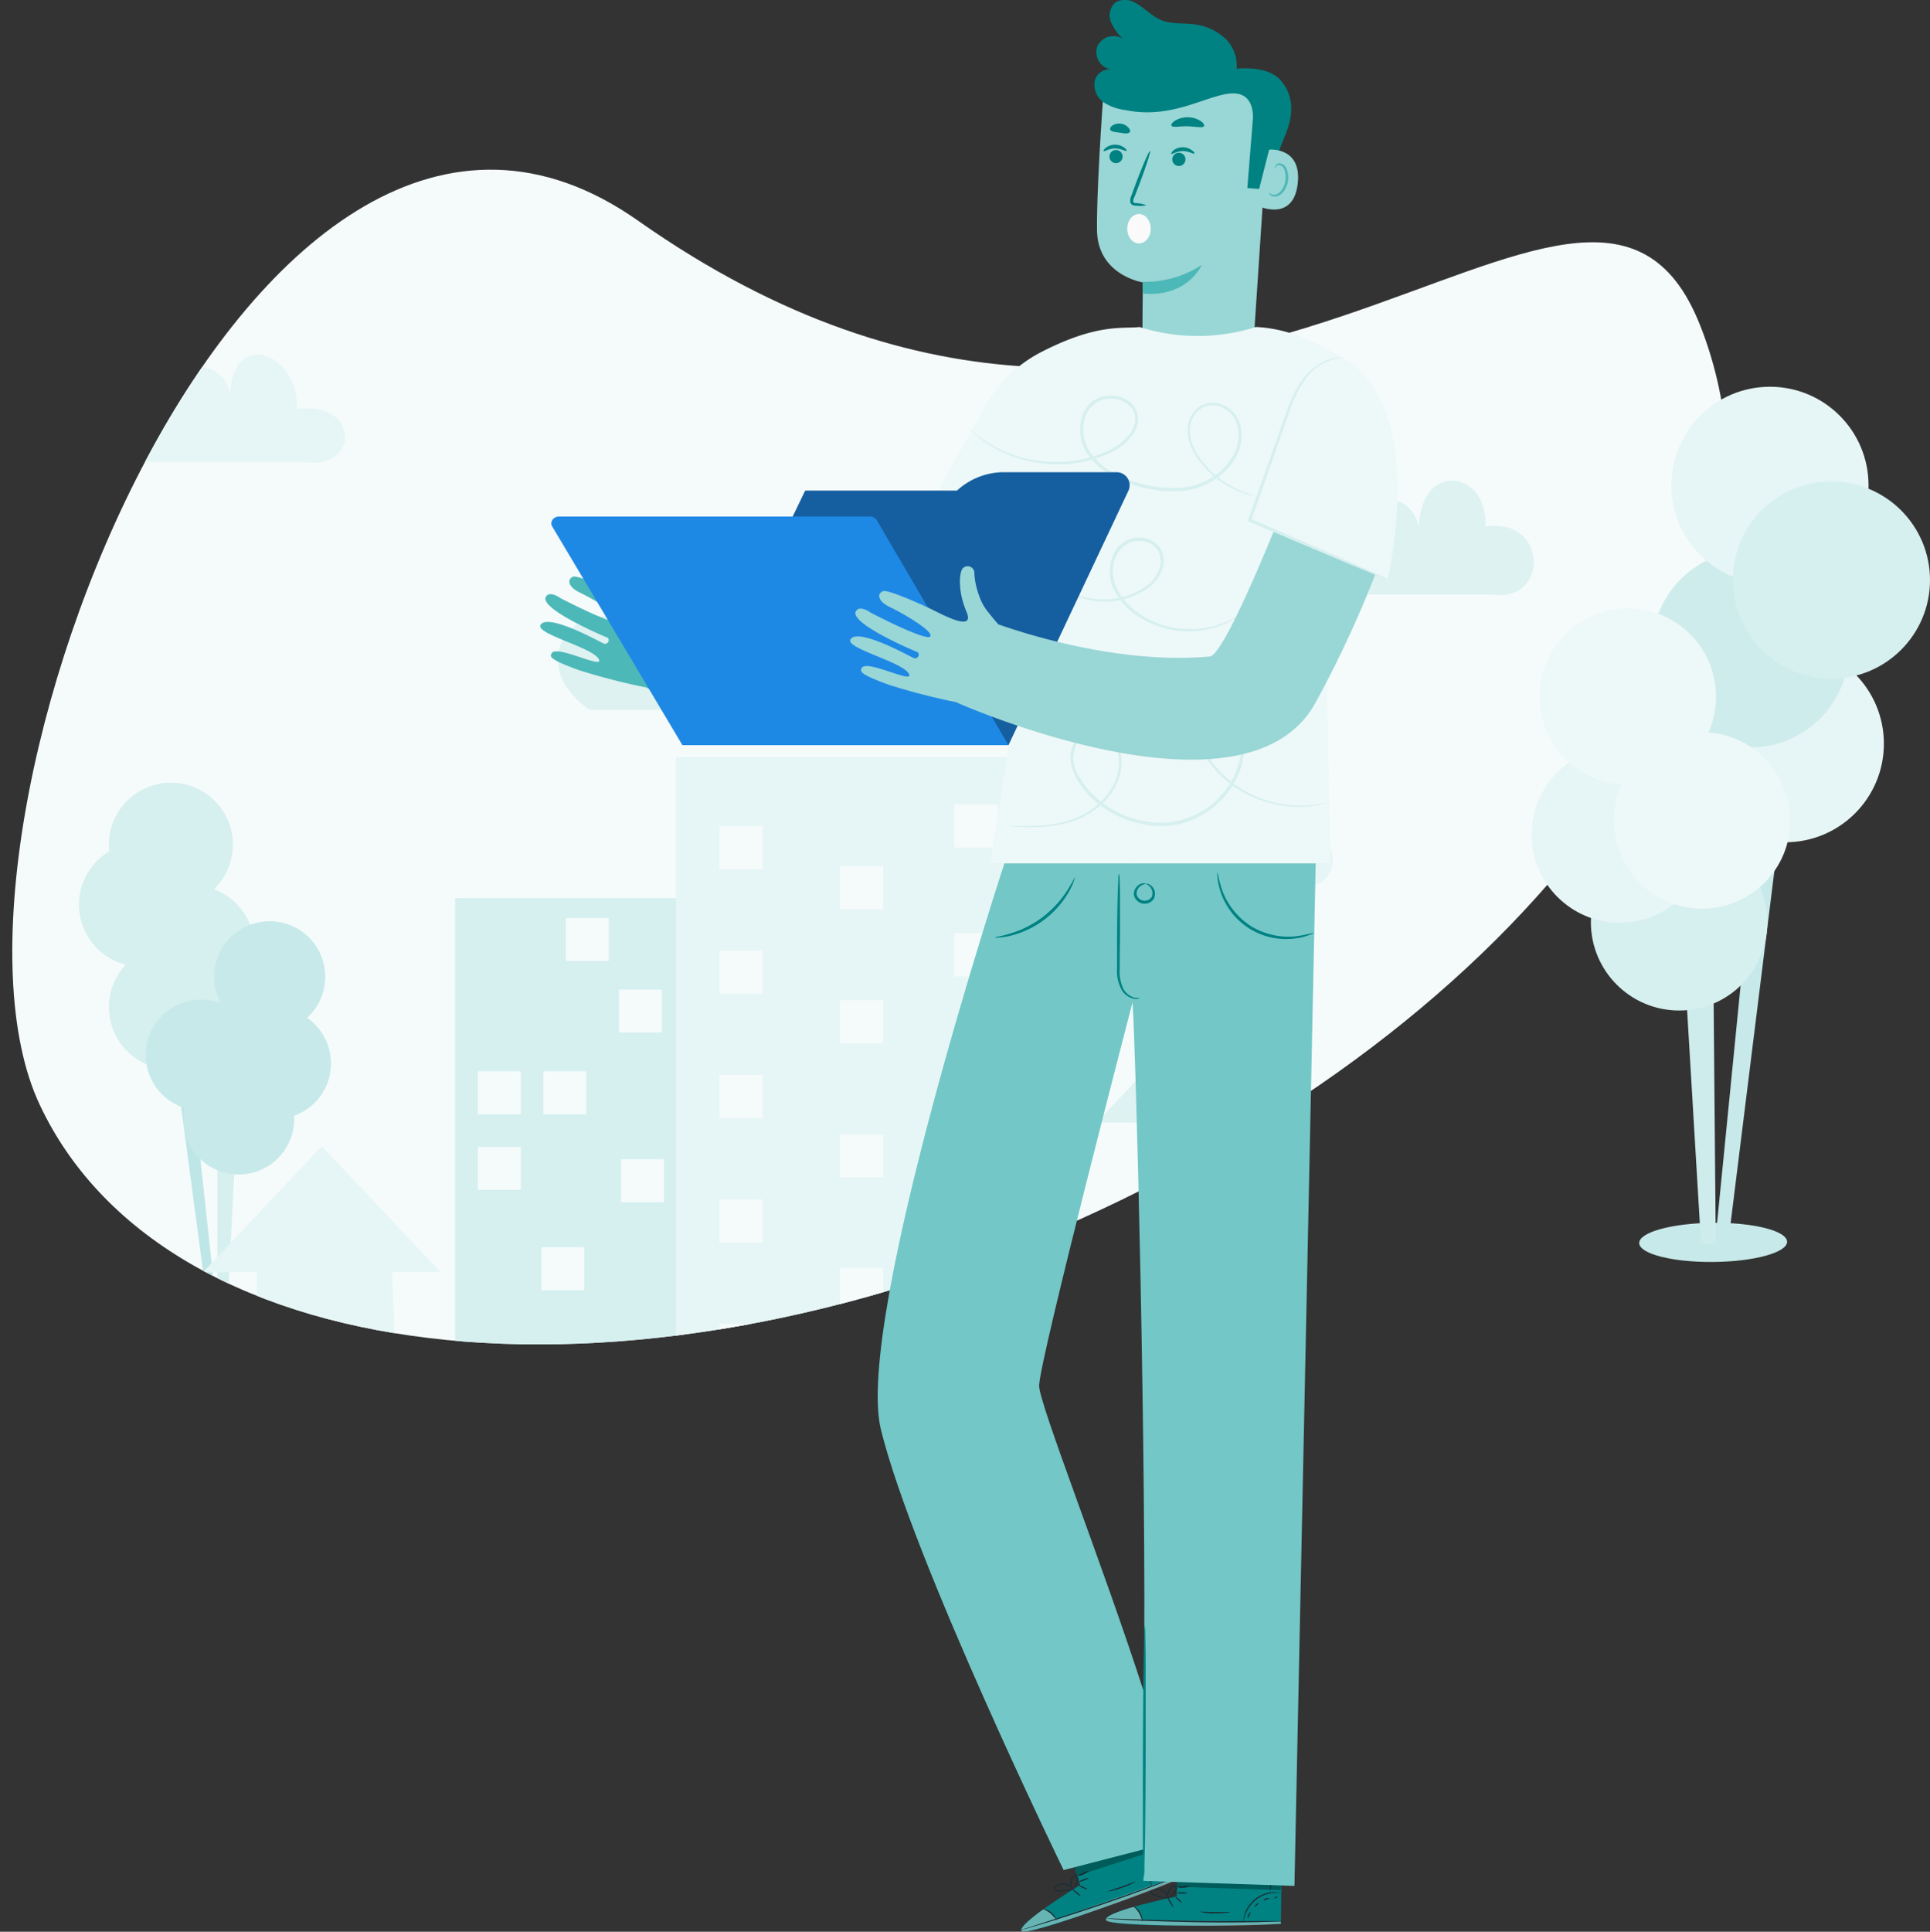 <svg xmlns="http://www.w3.org/2000/svg" xmlns:xlink="http://www.w3.org/1999/xlink" viewBox="0 0 443.7 444"><rect x="0" y="0" width="443.7" height="444" fill="#333333" stroke="none"/><defs><clipPath id="a"><path d="M9.12,253.89c29.44,62.74,138.76,73.51,244.18,24.05s164-136.19,137.55-203.18C364.69,8.54,278.59,143.51,146.67,50.71,58.29-11.46-20.33,191.14,9.12,253.89Z" fill="none"/></clipPath></defs><title>bs_noTickets_3</title><g clip-path="url(#a)"><rect y="37.64" width="400" height="272.36" transform="translate(400 347.64) rotate(-180)" fill="#f5fbfb"/><rect x="104.66" y="206.44" width="52.65" height="118.93" transform="translate(261.96 531.81) rotate(-180)" fill="#d6efef"/><rect x="142.77" y="266.45" width="9.87" height="9.87" transform="translate(295.41 542.77) rotate(-180)" fill="#f5fbfb"/><rect x="130.07" y="210.97" width="9.87" height="9.87" transform="translate(270.02 431.82) rotate(-180)" fill="#f5fbfb"/><rect x="142.3" y="227.43" width="9.87" height="9.87" transform="translate(294.47 464.73) rotate(-180)" fill="#f5fbfb"/><rect x="109.86" y="246.23" width="9.87" height="9.87" transform="translate(229.59 502.34) rotate(-180)" fill="#f5fbfb"/><rect x="124.9" y="246.23" width="9.87" height="9.87" transform="translate(259.68 502.34) rotate(-180)" fill="#f5fbfb"/><rect x="109.86" y="263.63" width="9.87" height="9.87" transform="translate(229.59 537.12) rotate(-180)" fill="#f5fbfb"/><rect x="109.86" y="310.17" width="9.87" height="9.87" transform="translate(229.59 630.21) rotate(-180)" fill="#f5fbfb"/><rect x="124.43" y="286.66" width="9.87" height="9.87" transform="translate(258.74 583.2) rotate(-180)" fill="#f5fbfb"/><rect x="155.37" y="174" width="83.65" height="138.59" transform="translate(394.39 486.59) rotate(-180)" fill="#e6f5f5"/><rect x="219.39" y="184.87" width="9.95" height="9.95" transform="translate(448.74 379.7) rotate(-180)" fill="#f5fbfb"/><rect x="193.1" y="199.09" width="9.95" height="9.95" transform="translate(396.15 408.12) rotate(-180)" fill="#f5fbfb"/><rect x="219.39" y="244.1" width="9.95" height="9.95" transform="translate(448.74 498.15) rotate(-180)" fill="#f5fbfb"/><rect x="165.38" y="275.67" width="9.95" height="9.95" transform="translate(340.71 561.29) rotate(-180)" fill="#f5fbfb"/><rect x="165.38" y="247.06" width="9.95" height="9.95" transform="translate(340.71 504.07) rotate(-180)" fill="#f5fbfb"/><rect x="193.1" y="260.68" width="9.95" height="9.95" transform="translate(396.15 531.32) rotate(-180)" fill="#f5fbfb"/><rect x="193.1" y="229.89" width="9.95" height="9.95" transform="translate(396.15 469.72) rotate(-180)" fill="#f5fbfb"/><rect x="165.38" y="189.85" width="9.95" height="9.95" transform="translate(340.71 389.65) rotate(-180)" fill="#f5fbfb"/><rect x="219.39" y="214.49" width="9.95" height="9.95" transform="translate(448.74 438.92) rotate(-180)" fill="#f5fbfb"/><rect x="165.38" y="218.45" width="9.95" height="9.95" transform="translate(340.71 446.86) rotate(-180)" fill="#f5fbfb"/><rect x="193.1" y="291.48" width="9.95" height="9.95" transform="translate(396.15 592.91) rotate(-180)" fill="#f5fbfb"/><rect x="165.38" y="304.28" width="9.95" height="9.95" transform="translate(340.71 618.5) rotate(-180)" fill="#f5fbfb"/><rect x="219.39" y="273.71" width="9.95" height="9.95" transform="translate(448.74 557.38) rotate(-180)" fill="#f5fbfb"/><polygon points="49.99 303.75 52.12 303.75 54.25 261.67 49.99 255.28 49.99 303.75" fill="#d6efef"/><polygon points="47.86 301.08 49.99 302.68 43.6 243.56 39.34 237.16 47.86 301.08" fill="#bfe6e6"/><circle cx="39.29" cy="231.5" r="14.25" fill="#d6efef"/><circle cx="44.21" cy="217.74" r="14.25" fill="#d6efef"/><circle cx="39.29" cy="194.15" r="14.25" fill="#d6efef"/><circle cx="32.41" cy="207.91" r="14.25" fill="#d6efef"/><circle cx="54.88" cy="257.18" r="12.76" fill="#c7e9e9"/><circle cx="63.33" cy="244.43" r="12.76" fill="#c7e9e9"/><circle cx="62.01" cy="224.5" r="12.76" fill="#c7e9e9"/><circle cx="46.27" cy="242.5" r="12.76" fill="#c7e9e9"/><polygon points="279.43 229.04 252.09 258.01 264.52 258.01 264.52 274.26 296.2 274.26 295.57 258.01 306.76 258.01 279.43 229.04" fill="#def2f2"/><polygon points="73.99 263.45 46.66 292.41 59.09 292.41 59.09 308.66 90.77 308.66 90.14 292.41 101.32 292.41 73.99 263.45" fill="#e6f5f5"/><path d="M343.1,136.65H294.83c-17.66-12.17,0-31.4,16.48-15.7,0-5.89,12.16-10.2,14.91,0,.39-14.91,15.81-13.06,15.31,0C356.05,119,356.05,138.61,343.1,136.65Z" fill="#def2f2"/><path d="M183.86,163.19H135.59c-17.66-12.17,0-31.4,16.48-15.7,0-5.89,12.17-10.2,14.92,0,.39-14.91,15.81-13.06,15.3,0C196.81,145.53,196.81,165.15,183.86,163.19Z" fill="#def2f2"/><path d="M299.05,203.52H261.71c-13.66-9.41,0-24.29,12.75-12.15,0-4.55,9.41-7.89,11.54,0,.3-11.53,12.23-10.1,11.84,0C309.07,189.86,309.07,205,299.05,203.52Z" fill="#e6f5f5"/><path d="M69.84,106.18H21.57c-17.66-12.17,0-31.4,16.48-15.7,0-5.89,12.17-10.2,14.92,0C53.36,75.57,68.78,81,68.27,94,82.79,92.07,82.79,108.14,69.84,106.18Z" fill="#e6f5f5"/></g><path d="M287.69,86.33l-25-1.42c-.16-2.92.05-20,.05-20s-10.41-1.62-10.54-12,1.67-34.33,1.67-34.33h0a36.23,36.23,0,0,1,36.38,4.57l1.54,1.19Z" fill="#99d6d6"/><path d="M257.58,37.11a1.51,1.51,0,1,0-2.13-.11A1.52,1.52,0,0,0,257.58,37.11Z" fill="#008282"/><path d="M253.71,34.73c.16.18,1.18-.61,2.62-.61s2.47.73,2.63.55-.08-.41-.54-.76a3.55,3.55,0,0,0-4.19.05C253.78,34.32,253.63,34.65,253.71,34.73Z" fill="#008282"/><path d="M270.23,35.33a1.52,1.52,0,1,0,2.08.5A1.51,1.51,0,0,0,270.23,35.33Z" fill="#008282"/><path d="M269.29,35.35c.16.18,1.18-.61,2.62-.62s2.47.74,2.63.55-.08-.4-.54-.75a3.55,3.55,0,0,0-4.19,0C269.36,34.94,269.21,35.27,269.29,35.35Z" fill="#008282"/><path d="M263.54,47.18a7.18,7.18,0,0,0-2.32-.49c-.38,0-.67-.13-.7-.33a2,2,0,0,1,.27-1.07l1.13-2.92c1.57-4.15,2.67-7.58,2.46-7.66s-1.65,3.22-3.22,7.37c-.37,1-.73,2-1.08,2.94a2.48,2.48,0,0,0-.2,1.56,1,1,0,0,0,.65.6,1.93,1.93,0,0,0,.64.08A6.88,6.88,0,0,0,263.54,47.18Z" fill="#008282"/><path d="M262.69,64.78a24.24,24.24,0,0,0,13.57-3.86s-3.21,7.49-13.6,6.56Z" fill="#4db8b8"/><path d="M255.54,16a4.09,4.09,0,0,1-3.32-5.23,4.09,4.09,0,0,1,5.91-1.86A11.67,11.67,0,0,1,255.38,5a4,4,0,0,1,1-4.4,4.39,4.39,0,0,1,4.51,0c2.15,1.08,3.77,3.05,6,4s4.78.69,7.19.94a12.81,12.81,0,0,1,7.31,3.05,8.58,8.58,0,0,1,2.91,7.18c3.41-.21,7.17,0,9.71,2.25a9.76,9.76,0,0,1,2.79,7.88c-.17,2.87-1.53,5.53-2.54,8.23h0a5.94,5.94,0,0,1-1.17,2.1l-1.72,7.36-4.61-.37L288,27.74s.87-6.5-4.78-6.27-13.68,6.09-24.52,3.82a11.91,11.91,0,0,1-5-1.78,5,5,0,0,1-2.06-4.68A3.42,3.42,0,0,1,255.54,16Z" fill="#008282"/><path d="M291.77,34.4c.23-.07,7.77-.58,6.52,8.2s-9.71,4.61-9.69,4.36S291.77,34.4,291.77,34.4Z" fill="#99d6d6"/><path d="M291.73,44.26s.14.13.38.29a1.54,1.54,0,0,0,1.14.18c1-.21,2-1.57,2.24-3.14a5.28,5.28,0,0,0-.12-2.26,1.79,1.79,0,0,0-1-1.33.78.78,0,0,0-1,.29c-.15.23-.12.41-.17.42s-.16-.18,0-.53a1,1,0,0,1,.42-.5,1.14,1.14,0,0,1,.88-.1,2.15,2.15,0,0,1,1.4,1.59,5.25,5.25,0,0,1,.19,2.52c-.31,1.76-1.45,3.29-2.78,3.47a1.6,1.6,0,0,1-1.36-.43C291.72,44.48,291.7,44.27,291.73,44.26Z" fill="#4db8b8"/><path d="M269.32,28.89c.31.5,1.88.09,3.74.14s3.42.45,3.74-.05c.14-.23-.12-.71-.77-1.16a5.68,5.68,0,0,0-5.91-.08C269.45,28.18,269.19,28.65,269.32,28.89Z" fill="#008282"/><path d="M255.25,29.84c.32.49,1.23.5,2.16.65s1.82.33,2.26-.06c.19-.2.17-.6-.17-1a2.83,2.83,0,0,0-1.81-1,2.79,2.79,0,0,0-2,.45C255.25,29.21,255.12,29.6,255.25,29.84Z" fill="#008282"/><path d="M270.53,435.87l.29-12.74,23.88.39-.23,18.65-1.48.07c-6.59.26-33.55.85-37.94-.56C250.16,440.11,270.53,435.87,270.53,435.87Z" fill="#008282"/><g opacity="0.4"><path d="M260.57,438.3s-7.14,1.93-6.27,3.12,28.13,1.61,40.17.75l0-.53-31.8-.23S262,438.38,260.57,438.3Z" fill="#fff"/></g><path d="M294.82,441.63l-.41,0-1.18.05-4.35.12c-3.66.07-8.73.11-14.33,0s-10.67-.27-14.33-.45l-4.34-.25-1.18-.09a1.73,1.73,0,0,1-.4-.05h.41l1.18,0,4.34.15c3.66.13,8.73.29,14.32.37s10.66.08,14.33.06l4.34,0h1.19A1.85,1.85,0,0,1,294.82,441.63Z" fill="#1a2e35"/><path d="M262.64,441.78a9.89,9.89,0,0,0-.78-2.09A9.25,9.25,0,0,0,260.4,438a3.86,3.86,0,0,1,2.24,3.77Z" fill="#1a2e35"/><path d="M269.74,438.31c-.07.05-.4-.37-.74-.92s-.56-1-.49-1.08.4.37.74.92S269.81,438.27,269.74,438.31Z" fill="#1a2e35"/><path d="M271.69,437.32c-.06.06-.43-.2-.83-.57s-.69-.73-.64-.79.43.2.83.57S271.74,437.26,271.69,437.32Z" fill="#1a2e35"/><path d="M273,435.09a2.87,2.87,0,0,1-1.25.14,3,3,0,0,1-1.25-.15,2.7,2.7,0,0,1,1.25-.14A2.78,2.78,0,0,1,273,435.09Z" fill="#1a2e35"/><path d="M273.39,433.5a2.36,2.36,0,0,1-1.4.39,2.33,2.33,0,0,1-1.43-.22,8.52,8.52,0,0,1,1.42-.07A7.31,7.31,0,0,1,273.39,433.5Z" fill="#1a2e35"/><path d="M269,436.22a4.57,4.57,0,0,1-1.53,0,8.72,8.72,0,0,1-1.63-.38,4.58,4.58,0,0,1-.93-.4.82.82,0,0,1-.37-.49.59.59,0,0,1,.24-.6,2.82,2.82,0,0,1,3.95,1.9c.06.27.05.42,0,.42a4.13,4.13,0,0,0-.67-1.32,2.79,2.79,0,0,0-1.3-.87,2.37,2.37,0,0,0-1.83.09c-.25.18-.16.47.11.63a5.14,5.14,0,0,0,.86.39,11.83,11.83,0,0,0,1.57.43C268.38,436.16,269,436.17,269,436.22Z" fill="#1a2e35"/><path d="M268.56,436.29a1.56,1.56,0,0,1-.16-1.07,2.69,2.69,0,0,1,.44-1.12,1.55,1.55,0,0,1,1.29-.76.62.62,0,0,1,.46.72,1.67,1.67,0,0,1-.27.68,4.56,4.56,0,0,1-.74.92,2.14,2.14,0,0,1-.89.6s.31-.27.74-.75a5,5,0,0,0,.66-.91c.22-.32.37-.9,0-1s-.79.33-1,.63a2.78,2.78,0,0,0-.45,1A6.27,6.27,0,0,0,268.56,436.29Z" fill="#1a2e35"/><path d="M294.43,435.09c0,.05-.68-.08-1.76,0a7.5,7.5,0,0,0-6.33,4.89c-.38,1-.43,1.7-.48,1.69a1.19,1.19,0,0,1,0-.48,6.27,6.27,0,0,1,.28-1.28,7.27,7.27,0,0,1,6.51-5A6.4,6.4,0,0,1,294,435C294.27,435,294.44,435.07,294.43,435.09Z" fill="#1a2e35"/><path d="M292.12,425.11a44,44,0,0,1,.13,4.91,41.8,41.8,0,0,1-.16,4.9A41,41,0,0,1,292,430,39.7,39.7,0,0,1,292.12,425.11Z" fill="#1a2e35"/><path d="M282.85,439.47a14.1,14.1,0,0,1-3.49.29,13.2,13.2,0,0,1-3.49-.34c0-.08,1.57,0,3.49.05S282.84,439.38,282.85,439.47Z" fill="#1a2e35"/><path d="M287.53,439.53c.06.06-.13.33-.3.69s-.26.67-.34.66-.11-.38.08-.79S287.48,439.47,287.53,439.53Z" fill="#1a2e35"/><path d="M289.33,437.36c.05.06-.1.31-.36.55s-.49.4-.55.35.1-.31.35-.55S289.27,437.31,289.33,437.36Z" fill="#1a2e35"/><path d="M291.87,436.4c0,.08-.34.07-.69.19s-.61.3-.67.25.14-.38.58-.52S291.89,436.33,291.87,436.4Z" fill="#1a2e35"/><path d="M293.67,436c0,.07-.11.19-.31.27s-.38.07-.41,0,.11-.19.31-.27S293.64,435.88,293.67,436Z" fill="#1a2e35"/><g opacity="0.3"><polygon points="294.41 434.44 270.56 433.67 270.64 430.8 294.63 432.94 294.41 434.44"/></g><path d="M248.34,433.22l-4.05-12.09,22.6-7.73L273,431l-1.37.56c-6.12,2.48-31.28,12.18-35.88,12.35C230.62,444.12,248.34,433.22,248.34,433.22Z" fill="#008282"/><g opacity="0.4"><path d="M239.8,438.88s-6.07,4.25-4.85,5.07,27-8,38.05-12.92l-.21-.5-30,10.58S241.13,438.49,239.8,438.88Z" fill="#fff"/></g><path d="M273.14,430.4a1.55,1.55,0,0,1-.37.17l-1.09.45-4.05,1.59c-3.42,1.31-8.18,3.06-13.47,4.88s-10.13,3.37-13.64,4.44l-4.16,1.23-1.14.32a2,2,0,0,1-.4.09,2,2,0,0,1,.38-.15l1.12-.36,4.14-1.33c3.49-1.12,8.31-2.69,13.6-4.51s10.06-3.54,13.5-4.8l4.08-1.5,1.11-.4A1.91,1.91,0,0,1,273.14,430.4Z" fill="#1a2e35"/><path d="M242.92,441.46a9.44,9.44,0,0,0-1.44-1.7,8.84,8.84,0,0,0-1.94-1.09,3.85,3.85,0,0,1,3.38,2.79Z" fill="#1a2e35"/><path d="M248.43,435.79c-.05.06-.51-.22-1-.62s-.88-.79-.83-.85.5.21,1,.62S248.48,435.73,248.43,435.79Z" fill="#1a2e35"/><path d="M249.92,434.19c0,.08-.47,0-1-.26s-.9-.45-.87-.52.47,0,1,.26S250,434.12,249.92,434.19Z" fill="#1a2e35"/><path d="M250.35,431.66c0,.08-.48.33-1.13.56a2.74,2.74,0,0,1-1.22.28c0-.08.48-.32,1.12-.55A3,3,0,0,1,250.35,431.66Z" fill="#1a2e35"/><path d="M250.23,430c.05.06-.44.52-1.18.84a2.38,2.38,0,0,1-1.42.28,7.67,7.67,0,0,1,1.3-.55A8.78,8.78,0,0,1,250.23,430Z" fill="#1a2e35"/><path d="M247,434.08a4.31,4.31,0,0,1-1.45.49,9.5,9.5,0,0,1-1.66.19,5.1,5.1,0,0,1-1-.06.85.85,0,0,1-.52-.33.63.63,0,0,1,0-.66,2.82,2.82,0,0,1,3.56-.35,2.79,2.79,0,0,1,.81.81c.14.23.19.37.17.38a4,4,0,0,0-1.08-1,2.74,2.74,0,0,0-1.52-.38,2.34,2.34,0,0,0-1.69.71c-.17.25,0,.49.32.55a4.8,4.8,0,0,0,.93.07,10.88,10.88,0,0,0,1.63-.12C246.41,434.22,247,434,247,434.08Z" fill="#1a2e35"/><path d="M246.63,434.28a1.56,1.56,0,0,1-.51-.95,2.46,2.46,0,0,1,0-1.2,1.56,1.56,0,0,1,1-1.15.6.6,0,0,1,.67.52,1.48,1.48,0,0,1,0,.73,4.49,4.49,0,0,1-.38,1.11,2.48,2.48,0,0,1-.63.88s.2-.36.44-1a5.36,5.36,0,0,0,.31-1.08c.09-.38,0-1-.35-.92s-.62.58-.74.95a2.58,2.58,0,0,0-.09,1.08A6.31,6.31,0,0,0,246.63,434.28Z" fill="#1a2e35"/><path d="M270.56,424.37c0,.06-.67.16-1.65.63a7.52,7.52,0,0,0-4.3,6.75c0,1.09.18,1.75.13,1.76s-.08-.15-.16-.46a6,6,0,0,1-.17-1.3,7.24,7.24,0,0,1,4.42-6.93,6.38,6.38,0,0,1,1.25-.4A2.15,2.15,0,0,1,270.56,424.37Z" fill="#1a2e35"/><path d="M265,415.78a43.27,43.27,0,0,1,1.78,4.57A41.36,41.36,0,0,1,268.3,425a39.65,39.65,0,0,1-1.79-4.57A41.41,41.41,0,0,1,265,415.78Z" fill="#1a2e35"/><path d="M261.15,432.42a13.38,13.38,0,0,1-3.19,1.46,13.74,13.74,0,0,1-3.39.87c0-.08,1.49-.5,3.3-1.14S261.11,432.35,261.15,432.42Z" fill="#1a2e35"/><path d="M265.58,430.9c.07,0,0,.35-.05.74s0,.72-.1.74-.24-.31-.19-.76S265.51,430.86,265.58,430.9Z" fill="#1a2e35"/><path d="M266.53,428.25c.07,0,0,.32-.14.64s-.34.54-.41.51,0-.32.15-.64S266.46,428.22,266.53,428.25Z" fill="#1a2e35"/><path d="M268.59,426.48c0,.08-.29.18-.58.42s-.47.48-.55.45,0-.4.38-.68S268.59,426.4,268.59,426.48Z" fill="#1a2e35"/><path d="M270.14,425.45c.05.06,0,.22-.2.36s-.34.2-.39.14,0-.22.2-.36S270.09,425.39,270.14,425.45Z" fill="#1a2e35"/><g opacity="0.3"><polygon points="270.32 423.78 247.63 431.14 246.73 428.41 270.01 422.29 270.32 423.78"/></g><path d="M202.52,328.58c7.44,30.25,42,101.24,42,101.24l18.35-4.74c-.06,4.61,0,7.23,0,7.23l34.72,1.15,4.91-236.25-43.09,1.23h0l-28.1-1.23S196.32,303.35,202.52,328.58Zm36.37-10.12c.21-6.44,21.47-88.08,21.47-88.08.79,11.35,3.22,104.08,2.64,158.6C253.7,360.06,238.77,322.38,238.89,318.46Z" fill="#73c7c7"/><path d="M263.17,373.5a15.09,15.09,0,0,0-.14,2.29c0,1.59-.07,3.69-.12,6.25-.08,5.27-.13,12.56-.16,20.61s0,15.34,0,20.61c0,2.56.07,4.66.09,6.25a14.14,14.14,0,0,0,.13,2.28,16.05,16.05,0,0,0,.13-2.29c0-1.58.08-3.69.13-6.25.07-5.27.13-12.56.15-20.61s0-15.33,0-20.6c0-2.56-.06-4.66-.09-6.25A14,14,0,0,0,263.17,373.5Z" fill="#008282"/><path d="M279.89,200.42a3.63,3.63,0,0,0,0,1.22,14.34,14.34,0,0,0,.69,3.26,15.84,15.84,0,0,0,17.3,10.78,13.74,13.74,0,0,0,3.22-.81,3.8,3.8,0,0,0,1.09-.54,34.82,34.82,0,0,1-4.36.88,16.57,16.57,0,0,1-10.22-2.33,16.76,16.76,0,0,1-6.59-8.14A32.25,32.25,0,0,1,279.89,200.42Z" fill="#008282"/><path d="M257.23,200.78a4,4,0,0,0-.14,1.23c0,.8-.09,2-.13,3.38-.07,2.85-.14,6.79-.16,11.14,0,2.17,0,4.23,0,6.14a9,9,0,0,0,1.15,5,4.25,4.25,0,0,0,2.86,1.89,1.73,1.73,0,0,0,1.25-.17,7.63,7.63,0,0,1-1.21-.08,4.21,4.21,0,0,1-2.51-1.9,8.91,8.91,0,0,1-.92-4.7c0-1.91,0-4,.06-6.13,0-4.36,0-8.29,0-11.15,0-1.42-.06-2.58-.09-3.37A5.19,5.19,0,0,0,257.23,200.78Z" fill="#008282"/><path d="M228.73,215.49a2.81,2.81,0,0,0,1,0,15.16,15.16,0,0,0,2.57-.41,21.32,21.32,0,0,0,7.75-3.68,21.08,21.08,0,0,0,5.68-6.43,14.84,14.84,0,0,0,1.11-2.36c.2-.58.3-.9.25-.92s-.61,1.21-1.76,3a24,24,0,0,1-5.68,6.14,23.66,23.66,0,0,1-7.47,3.75C230.07,215.24,228.72,215.37,228.73,215.49Z" fill="#008282"/><path d="M319,95.57c-3.52-6.63-5.91-10.48-12.31-14.41-4.33-2.67-10.95-5.74-18-6h0a44.31,44.31,0,0,1-26.7,0c-3.79.47-9.58-.94-22.56,5.73a30.9,30.9,0,0,0-12.89,12.41L211,121l21.65,13.59,5.76-16.74-4.13,37.6-6.6,43h78.19l-1-49.53c0,1.79-.07-14.66-.07-14.66Z" fill="#edf8f8"/><path d="M284.8,141.46a4.18,4.18,0,0,1-.67.5,17.18,17.18,0,0,1-2.09,1.21,21.16,21.16,0,0,1-21.08-2,14.93,14.93,0,0,1-5-6,9.16,9.16,0,0,1,.34-8.3,6.29,6.29,0,0,1,7.54-3,5.31,5.31,0,0,1,3.16,2.63,5.77,5.77,0,0,1,.33,3.93,9.2,9.2,0,0,1-4.52,5.42A17,17,0,0,1,257,138a17.75,17.75,0,0,1-8.8-.75,15.85,15.85,0,0,1-2.2-1,3.77,3.77,0,0,1-.71-.46c0-.07,1,.55,3,1.19a18.06,18.06,0,0,0,8.62.52,16.35,16.35,0,0,0,5.57-2.11,8.59,8.59,0,0,0,4.19-5.06,5.14,5.14,0,0,0-.31-3.47,4.61,4.61,0,0,0-2.76-2.26,5.9,5.9,0,0,0-3.78.08,6,6,0,0,0-2.92,2.57,8.48,8.48,0,0,0-.31,7.67,14.44,14.44,0,0,0,4.76,5.74,20.44,20.44,0,0,0,12.06,3.94,21.23,21.23,0,0,0,8.51-1.67C283.81,142.07,284.76,141.39,284.8,141.46Z" fill="#d6efef"/><path d="M305.75,184.31a2,2,0,0,1-.39.14l-1.19.34a23.21,23.21,0,0,1-4.69.64,26.05,26.05,0,0,1-7.45-.84,25.63,25.63,0,0,1-8.95-4.28,23.59,23.59,0,0,1-4.21-4,10.56,10.56,0,0,1-2.58-5.77,5.7,5.7,0,0,1,3.41-5.68,4,4,0,0,1,3.63.45,6,6,0,0,1,2.18,3c2.74,9.91-6.66,21.47-18.26,21.52A22.92,22.92,0,0,1,252,184.27a19.07,19.07,0,0,1-4.91-6.13,9.77,9.77,0,0,1-1-3.76,7.1,7.1,0,0,1,.91-3.71,5.87,5.87,0,0,1,2.72-2.56,5,5,0,0,1,3.65-.09,6.77,6.77,0,0,1,4.26,5.15,11.19,11.19,0,0,1-.62,6.29,14.58,14.58,0,0,1-3.22,4.86,18.62,18.62,0,0,1-8.62,4.86,31,31,0,0,1-7.44.95c-2.06,0-3.65-.08-4.73-.16l-1.23-.11a2.77,2.77,0,0,1-.41-.07,1.67,1.67,0,0,1,.42,0l1.23.05c1.08,0,2.67.09,4.71,0a31.19,31.19,0,0,0,7.34-1.06,18.25,18.25,0,0,0,8.37-4.83,14,14,0,0,0,3.06-4.7,10.63,10.63,0,0,0,.56-6,6.13,6.13,0,0,0-3.89-4.68,4.37,4.37,0,0,0-3.18.09,5.19,5.19,0,0,0-2.4,2.28,7.35,7.35,0,0,0,.09,6.85,18.59,18.59,0,0,0,4.75,5.9,22.29,22.29,0,0,0,14.77,5.4,18.66,18.66,0,0,0,14-6.79,17.9,17.9,0,0,0,3.57-6.66,11.82,11.82,0,0,0,.1-7.13,5.42,5.42,0,0,0-1.91-2.72,3.33,3.33,0,0,0-3.05-.38,5.06,5.06,0,0,0-3,5A10,10,0,0,0,279.3,176a23.25,23.25,0,0,0,4.08,3.94,25.66,25.66,0,0,0,8.75,4.31,26.45,26.45,0,0,0,7.34.94A30.09,30.09,0,0,0,305.75,184.31Z" fill="#d6efef"/><path d="M288.6,114a9.92,9.92,0,0,1-1.56-.33,21.32,21.32,0,0,1-4.26-1.7,21.81,21.81,0,0,1-5.73-4.45,19.16,19.16,0,0,1-2.66-3.7,10.07,10.07,0,0,1-1.35-5,6.65,6.65,0,0,1,2.38-5.09,5.24,5.24,0,0,1,2.87-1.14,6.32,6.32,0,0,1,3.13.61,6.94,6.94,0,0,1,3.86,5.23,10.35,10.35,0,0,1-1.26,6.82,15.81,15.81,0,0,1-12.35,7.56,28.79,28.79,0,0,1-15.48-3.23A16.19,16.19,0,0,1,250,104.3a10.19,10.19,0,0,1-1.46-7.72,7.85,7.85,0,0,1,1.77-3.51,6.35,6.35,0,0,1,3.34-1.95,7.63,7.63,0,0,1,3.77.1,6.11,6.11,0,0,1,3.15,2,5,5,0,0,1,1.06,3.47,6.59,6.59,0,0,1-1.26,3.28,13.66,13.66,0,0,1-5.13,4.09,28.38,28.38,0,0,1-11.34,2.62,29.92,29.92,0,0,1-16.16-4.22,26.41,26.41,0,0,1-3.68-2.73l-.86-.82c-.2-.19-.29-.29-.28-.3a1.51,1.51,0,0,1,.33.24l.9.77a29,29,0,0,0,19.73,6.55,27.85,27.85,0,0,0,11.1-2.65,13.12,13.12,0,0,0,4.87-3.91,5.83,5.83,0,0,0,1.13-3,4.22,4.22,0,0,0-.93-3,6.41,6.41,0,0,0-6.24-1.81,6.22,6.22,0,0,0-4.59,4.94,9.56,9.56,0,0,0,1.38,7.18,15.49,15.49,0,0,0,5.9,5,28.13,28.13,0,0,0,15.06,3.17,15.2,15.2,0,0,0,11.85-7.18,9.63,9.63,0,0,0,1.21-6.39,6.32,6.32,0,0,0-3.48-4.8,5,5,0,0,0-5.4.42,6.21,6.21,0,0,0-2.23,4.67,9.93,9.93,0,0,0,1.25,4.72,19.07,19.07,0,0,0,2.56,3.65,21.8,21.8,0,0,0,5.57,4.47,22.72,22.72,0,0,0,4.16,1.81C288.07,113.81,288.61,113.93,288.6,114Z" fill="#d6efef"/><path d="M124.28,143.61c1.7-2.72,13.4,3.79,14.43,4.27s1.76-1,.8-1.38c-1.37-.55-15.63-6.67-14-9.36.91-1.49,3.44.39,3.44.39s12.92,6.71,13.65,5.41-6.71-5.51-9.32-6.75-3-2.95-1.56-3.64c1-.47,9.11,3.13,11.66,4.41s9.51,4.93,7.54.34-1.74-8.84-.88-10,2.72-.32,2.68,1.23a18.25,18.25,0,0,0,1.07,4.91,11.72,11.72,0,0,0,1.87,3.57c1,1.25,1.83,2.27,2.58,3.12,7.46,2.61,28.74,9.2,48.62,7.39,3.59-.33,17-34.53,17-34.53l23,10.43a249.58,249.58,0,0,1-15.72,34.7c-16.14,29.48-82.42,0-82.42,0l0-.07a148.44,148.44,0,0,1-15.56-4c-7-2.52-6.76-3.15-6.33-3.91,1.16-2.05,12.45,4,10.77,1.27S123,145.7,124.28,143.61Z" fill="#4db8b8"/><path d="M263.48,203.14c-.05.1.8.23,1.26,1.28a2.12,2.12,0,0,1,0,1.79,1.93,1.93,0,0,1-3.42-.55,2.14,2.14,0,0,1,.54-1.71,3.07,3.07,0,0,1,1.6-.82s-.17-.14-.54-.13a2.18,2.18,0,0,0-1.4.61,2.49,2.49,0,0,0-.83,2.15,2.52,2.52,0,0,0,4.61.75,2.52,2.52,0,0,0-.11-2.31,2.24,2.24,0,0,0-1.13-1C263.69,203.06,263.48,203.1,263.48,203.14Z" fill="#008282"/><path d="M259.42,112.79l-27.58,58.48h-75l28.27-58.51H220a16,16,0,0,1,10.85-4.23h25.86A3,3,0,0,1,259.42,112.79Z" fill="#155fa0"/><path d="M231.84,171.27l-30.26-51.69a1.87,1.87,0,0,0-1.63-.86H128.57c-1.36,0-2.24,1.24-1.62,2.28l29.94,50.27Z" fill="#1e88e5"/><path d="M195.54,146.94c1.7-2.73,13.4,3.79,14.43,4.27s1.76-1,.81-1.38c-1.37-.55-15.64-6.67-14-9.37.91-1.49,3.44.39,3.44.39s12.92,6.71,13.66,5.42-6.72-5.52-9.33-6.75-3.05-3-1.56-3.65c1-.47,9.11,3.13,11.67,4.41s9.5,4.93,7.54.35-1.75-8.85-.88-10A1.56,1.56,0,0,1,224,131.9a17.83,17.83,0,0,0,1.06,4.91,12.12,12.12,0,0,0,1.87,3.58c1,1.25,1.83,2.27,2.59,3.12,7.46,2.61,28.73,9.2,48.62,7.38,3.59-.32,17-34.52,17-34.52l23,10.42a250.55,250.55,0,0,1-15.71,34.71c-16.15,29.48-82.42,0-82.42,0l0-.07a148.76,148.76,0,0,1-15.56-4c-7-2.52-6.76-3.15-6.33-3.91,1.16-2.05,12.45,4,10.77,1.26S194.24,149,195.54,146.94Z" fill="#99d6d6"/><path d="M319,133.18s10.14-42.24-12.31-52l-15.69,40Z" fill="#edf8f8"/><path d="M319,133.18a2.78,2.78,0,0,1-.65-.21l-1.83-.72-6.73-2.77-22.62-9.58-.31-.13.11-.31c.58-1.66,1.2-3.41,1.83-5.18,1.85-5.2,3.61-10.15,5.21-14.67.84-2.24,1.5-4.41,2.29-6.41A26.4,26.4,0,0,1,299,87.89a13.36,13.36,0,0,1,6.69-5.31,9.46,9.46,0,0,1,2.31-.44,3,3,0,0,1,.82,0,12.1,12.1,0,0,0-9.4,6,26.1,26.1,0,0,0-2.58,5.24c-.76,2-1.4,4.15-2.22,6.4l-5.16,14.69c-.63,1.77-1.25,3.51-1.83,5.17l-.2-.44L310,129l6.65,3,1.78.83A2.23,2.23,0,0,1,319,133.18Z" fill="#d6efef"/><ellipse cx="261.85" cy="52.57" rx="2.7" ry="3.38" fill="#fafafa"/><ellipse cx="393.86" cy="285.54" rx="17" ry="4.5" transform="translate(-2.54 3.53) rotate(-0.51)" fill="#c7e9e9"/><polygon points="394.45 285.93 391.07 285.96 387.08 219.09 393.77 208.87 394.45 285.93" fill="#cfecec"/><polygon points="397.8 281.66 394.44 284.23 403.76 190.15 410.44 179.93 397.8 281.66" fill="#c7e9e9"/><circle cx="410.44" cy="170.93" r="22.66" fill="#e6f5f5"/><circle cx="402.43" cy="149.12" r="22.66" fill="#cfecec"/><circle cx="406.91" cy="111.55" r="22.66" fill="#e6f5f5"/><circle cx="421.04" cy="133.33" r="22.66" fill="#d6efef"/><circle cx="386.03" cy="211.97" r="20.29" fill="#d6efef"/><circle cx="372.41" cy="191.82" r="20.29" fill="#e6f5f5"/><circle cx="374.22" cy="160.12" r="20.29" fill="#edf8f8"/><circle cx="391.29" cy="188.58" r="20.29" fill="#edf8f8"/></svg>